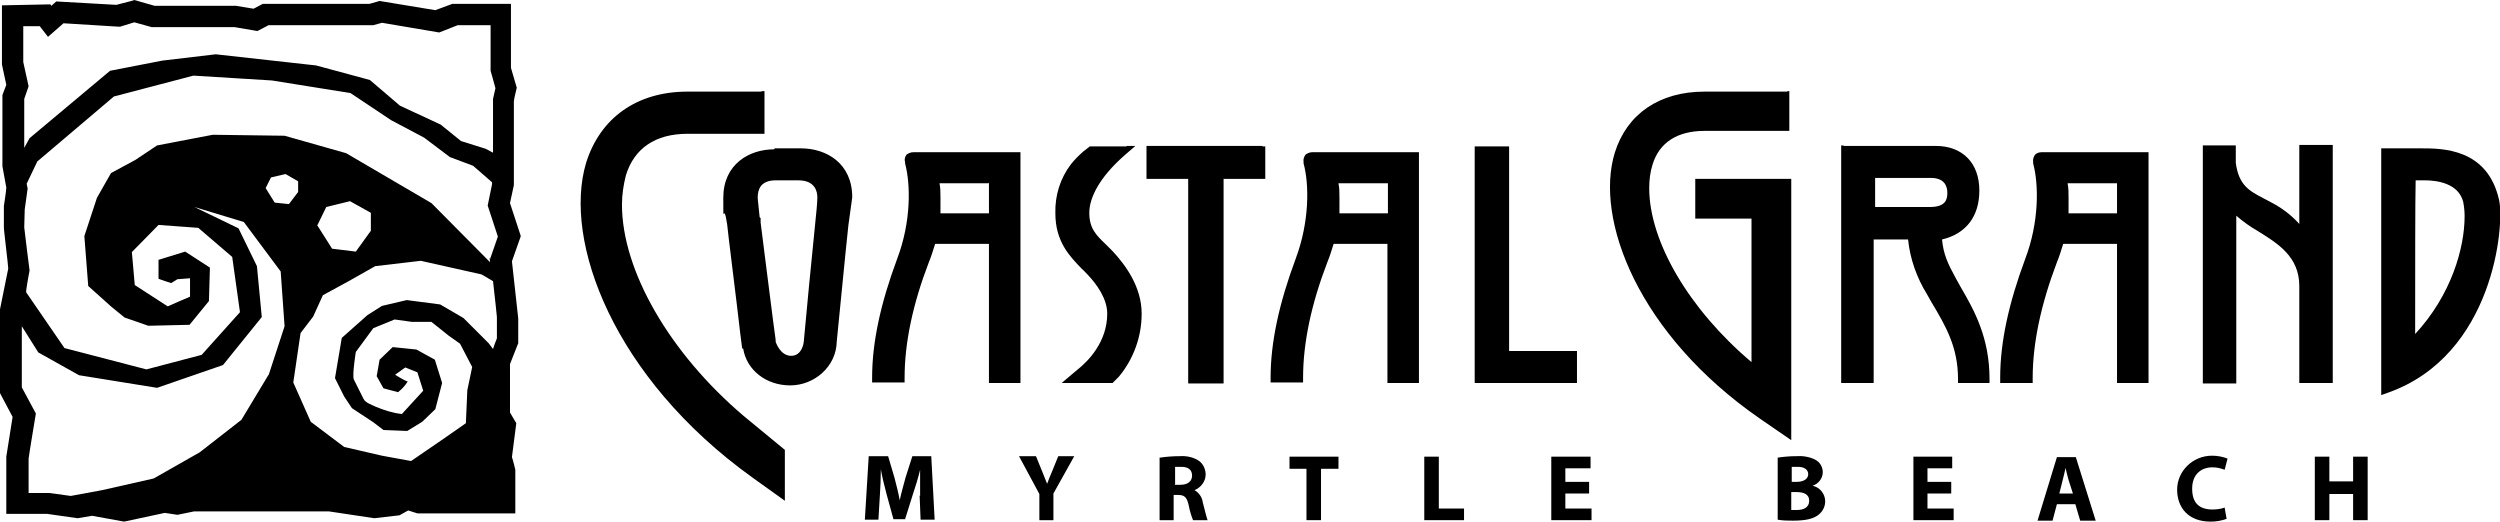 <?xml version="1.0" encoding="UTF-8"?>
<svg id="Layer_1" xmlns="http://www.w3.org/2000/svg" version="1.1" viewBox="0 0 515.7 107.6">
  <!-- Generator: Adobe Illustrator 29.3.1, SVG Export Plug-In . SVG Version: 2.1.0 Build 151)  -->
  <g>
    <path d="M398.3,36.7c2.8,0,3.4,1.7,3.4,3.1s-.4,2.9-3.6,2.9h-11.3v-6h11.6ZM380.3,30h-.5v49h6.7v-29.6h7.1c.4,4,1.8,7.9,3.9,11.3l.9,1.6c3,5,5.5,9.3,5.5,15.9v.8h6.5v-.8c0-8.5-3.1-14.1-5.9-18.9l-1-1.8c-1.7-3.1-2.6-5-2.9-8.1,5-1.2,7.7-4.8,7.7-10.1h0c0-5.7-3.5-9.2-9-9.2h-19"/>
    <path d="M491.6,30.6h-.4v50.9l1.4-.5c21.8-7.7,24.1-34.6,22.9-39.8-2.4-10.6-11.7-10.6-16.1-10.6h-7.8ZM500.2,37.2c2.5,0,6.9.6,7.9,4.4.2,1,.3,2,.3,3,0,6.5-2.7,16.2-10.2,24.3v-1.4c0-10.6,0-26.5.1-30.3h1.9"/>
    <path d="M480.7,29.9h-6.4v16.3c-1.6-1.8-3.6-3.3-5.7-4.4l-1.7-.9c-2.9-1.5-5.1-2.7-5.7-7.3v-1.6c0,0,0-1.3,0-1.3v-.7h-6.8v49.1h6.9v-34.6c1.4,1.2,2.9,2.3,4.5,3.2,4,2.5,8.5,5.2,8.5,11.3v20h6.9V29.9h-.5"/>
    <path d="M310.8,30.2h-6.6v48.8h21.1v-6.6h-14V30.2h-.5"/>
    <path d="M260.4,30.1h-23.9v6.8h8.6v42.2h7.3v-42.2h8.6v-6.7h-.6"/>
    <path d="M232.4,30.2h-7.6l-1.4,1.1c-.9.8-1.8,1.7-2.5,2.6-2.2,2.9-3.3,6.4-3.2,10.1,0,5.9,3,8.9,5.5,11.5h0c.2.1.5.5,1.2,1.2,1.8,1.9,4,4.9,4,8,0,5.8-3.9,9.8-6.2,11.6l-3.2,2.7h10.5l1.3-1.3c3-3.6,4.7-8.2,4.7-13,0-5.5-3.3-10-6-12.9l-1.4-1.4c-2-1.9-3.4-3.3-3.4-6.5s2.2-7.4,7.2-11.8l2.3-2h-1.8"/>
    <polyline points="228.5 55.4 228.5 55.4 228.5 55.4 228.5 55.4"/>
    <polyline points="228.5 55.4 228.5 55.4 228.5 55.4 228.5 55.4"/>
    <path d="M368.7,18.9h-17.1c-9.3,0-16,4.6-18.5,12.6-4.2,13.7,4.8,37.5,30,54.9l6.4,4.4v-53.9h-19.8v8.2h11.6v29.6c-12.9-10.9-21.1-24.9-21.1-35.9,0-1.7.2-3.3.7-4.9,1.4-4.5,5.1-6.9,10.7-6.9h17.5v-8.2h-.4"/>
    <path d="M159.7,30.8c-5.2,0-10.5,3.1-10.5,10s0,.1.8,5.5c0,.5,2.1,17.1,2.7,22.5l.4,3.1h.2c.7,4.4,4.7,7.6,9.7,7.6s9.5-3.9,9.6-9l1.8-18.2.6-5.8.8-5.8c0-7-5.3-10.1-10.6-10.1h-5.4ZM156.7,44.8h0c-.2-2.2-.4-3.5-.4-4.1,0-1.6.6-3.5,3.7-3.5h4.7c3.5,0,3.9,2.4,3.9,3.5s-.2,3.1-.5,6c0,.3-.5,4.8-1.2,12.1l-1.1,11.7c0,.1-.3,2.9-2.6,2.9s-3.2-2.9-3.2-2.9v-.4c-.2-1.2-.6-4.6-1.9-14.7l-1.2-9.5h0c0,0,0-.9,0-.9"/>
    <path d="M157.1,18.9h-15.3c-10.4,0-18,5.4-20.9,14.7-4.8,16.1,5.6,44.3,34.3,64.9l6.7,4.8v-10.5l-8.5-7h0c-15.3-13-25.1-30-25.1-43.6,0-2,.3-4,.8-6,1.7-5.6,6.1-8.6,12.7-8.6h15.9v-8.8h-.6"/>
    <path d="M189.8,102.3c0-1.6,0-3.4,0-5.4h0c-.4,1.7-1,3.6-1.5,5.1l-1.6,5.1h-2.4l-1.4-5.1c-.4-1.6-.9-3.4-1.2-5.2h0c0,1.8-.1,3.8-.2,5.4l-.3,5h-2.8l.8-13.1h4l1.3,4.4c.4,1.5.8,3.1,1.1,4.7h0c.3-1.5.8-3.2,1.2-4.7l1.4-4.4h3.9l.7,13.1h-2.9l-.2-5"/>
    <path d="M214.4,107.3v-5.4l-4.2-7.8h3.5l1.3,3.2c.4,1,.7,1.7,1,2.5h0c.3-.8.6-1.6,1-2.5l1.3-3.2h3.3l-4.3,7.7v5.5h-3"/>
    <path d="M239.3,94.4c1.3-.2,2.7-.3,4-.3,1.5-.1,3,.2,4.2,1.1.8.7,1.2,1.7,1.2,2.7,0,1.4-1,2.7-2.3,3.2h0c.9.5,1.6,1.5,1.7,2.5.4,1.5.8,3.2,1,3.7h-3c-.4-1-.7-2-.9-3.1-.4-1.7-.9-2.1-2.2-2.1h-.9v5.2h-2.9v-12.9ZM242.3,100h1.2c1.5,0,2.4-.7,2.4-1.9s-.8-1.8-2.2-1.8c-.5,0-.9,0-1.3,0v3.6"/>
    <polyline points="269.5 96.7 266 96.7 266 94.2 276.1 94.2 276.1 96.7 272.5 96.7 272.5 107.3 269.5 107.3 269.5 96.7"/>
    <polyline points="293.8 94.2 296.8 94.2 296.8 104.9 302 104.9 302 107.3 293.8 107.3 293.8 94.2"/>
    <polyline points="327.8 101.8 322.9 101.8 322.9 104.9 328.3 104.9 328.3 107.3 320 107.3 320 94.2 328.1 94.2 328.1 96.6 322.9 96.6 322.9 99.4 327.8 99.4 327.8 101.8"/>
    <path d="M366.7,94.4c1.3-.2,2.6-.3,3.8-.3,1.3-.1,2.7.1,3.9.7,1,.5,1.6,1.5,1.6,2.6,0,1.3-.9,2.4-2.1,2.8h0c1.5.3,2.6,1.7,2.6,3.2,0,1.1-.5,2.1-1.4,2.8-1,.8-2.6,1.2-5.2,1.2-1.1,0-2.1,0-3.2-.2v-12.8ZM369.6,99.4h1c1.6,0,2.4-.7,2.4-1.6s-.8-1.5-2.1-1.5c-.4,0-.9,0-1.3,0v3ZM369.6,105.2c.4,0,.8,0,1.1,0,1.3,0,2.5-.5,2.5-1.9s-1.2-1.8-2.7-1.8h-1v3.7"/>
    <polyline points="402.5 101.8 397.6 101.8 397.6 104.9 403 104.9 403 107.3 394.7 107.3 394.7 94.2 402.7 94.2 402.7 96.6 397.6 96.6 397.6 99.4 402.5 99.4 402.5 101.8"/>
    <path d="M424.3,104l-.9,3.4h-3.1l4-13.1h3.9l4.1,13.1h-3.2l-1-3.4h-3.8ZM427.6,101.8l-.9-2.8c-.2-.8-.5-1.8-.6-2.5h0c-.2.8-.4,1.8-.6,2.5l-.7,2.8h2.9"/>
    <path d="M459.4,107c-1.1.4-2.2.6-3.4.6-4.5,0-6.9-2.8-6.9-6.6s3.2-7,7.2-7c1.1,0,2.2.2,3.2.6l-.6,2.3c-.8-.3-1.6-.5-2.5-.5-2.3,0-4.2,1.4-4.2,4.4s1.5,4.3,4.2,4.3c.8,0,1.7-.1,2.5-.4l.4,2.3"/>
    <polyline points="480.5 94.2 480.5 99.3 485.4 99.3 485.4 94.2 488.4 94.2 488.4 107.3 485.4 107.3 485.4 101.9 480.5 101.9 480.5 107.3 477.5 107.3 477.5 94.2 480.5 94.2"/>
    <path d="M421.1,31.4c-.5,0-1,.2-1.3.5-.3.4-.5,1-.4,1.5v.3h0c1.2,4.5,1.2,12.2-1.6,19.6-3.5,9.4-5.2,17.4-5.2,24.6v1.1h6.7v-1c0-7.2,1.7-15.2,5-23.9.5-1.2.9-2.5,1.3-3.8h11.1v28.7h6.5V31.4h-22ZM436.7,37.7v6.3h-10c0-.8,0-1.8,0-2.4v-.9h0c0-1,0-1.9-.2-2.9h10.2"/>
    <path d="M188.4,31.4c-.5,0-1,.2-1.4.5-.3.4-.5,1-.3,1.5v.3h0c1.2,4.5,1.2,12.2-1.6,19.6-3.5,9.4-5.2,17.4-5.2,24.6v1h6.7v-1c0-7.2,1.7-15.2,5-23.8.5-1.2.9-2.5,1.3-3.8h11.1v28.7h6.5V31.4h-22.1ZM204,37.7v6.3h-10c0-.8,0-1.8,0-2.4v-.9h0c0-1,0-1.9-.2-2.9h10.1"/>
    <path d="M270.7,31.4c-.5,0-1,.2-1.4.5-.3.4-.5,1-.4,1.5v.3h0c1.2,4.4,1.2,12.1-1.6,19.6-3.5,9.4-5.2,17.4-5.2,24.6v1h6.7v-1c0-7.2,1.7-15.2,5-23.8.5-1.2.9-2.5,1.3-3.8h11.1v28.7h6.5V31.4h-22ZM286.3,37.7v6.3h-10c0-.8,0-1.8,0-2.4v-.9h0c0-1,0-1.9-.2-2.9h10.2"/>
  </g>
  <path d="M107.4,48.6l-2.2-6.7.8-3.7v-17.3c0-.4.6-2.8.6-2.8l-1.2-4.1V.8h-12.1l-3.5,1.3-11.5-1.9-2.1.6h-22l-1.9,1-3.6-.6h-16.8l-4.2-1.2-.6.2-3.1.8L11.6.3l-1,.9-.2-.3L.4,1.1v12.2s.7,3.3.9,4.2l-.8,2.1v14.7l.8,4.4c0,.6-.5,3.8-.5,3.8v4.3c-.1,0,.9,7.9.9,8.6l-1.8,8.9v16.6l2.7,5.1c-.2,1.2-1.3,8.2-1.3,8.2v11.8h8.4l6.3.9,3-.5,6.6,1.2,8.4-1.8,2.6.4,3.4-.7h27.9l9.3,1.4,5.2-.6,1.8-1,1.9.6h20.2v-9s-.5-2.1-.7-2.6l.9-7-1.3-2.2v-10l1.7-4.3v-5.1s-1.2-10.9-1.3-11.8l1.8-5.1ZM4.8,5.4h3.4c0,0,1.7,2.2,1.7,2.2l3.2-2.8,11.3.7h.4c0,0,2.9-.9,2.9-.9l3.6,1h17.1l4.7.8,2.3-1.2h21.6l1.8-.5,11.8,2,3.8-1.5h6.8v9.4s.8,2.8,1,3.6l-.5,2.2v11.1l-1.5-.8-5.1-1.6-4.2-3.4-8.4-3.9-6.2-5.3-11.1-3-20.7-2.3-11,1.3-10.8,2.1L6.1,28.5l-1.1,2v-10.1l.9-2.6s-1-4.6-1.1-5v-7.4ZM55.4,77.3l-5.6,9.3-8.6,6.7-9.5,5.4-10.6,2.4-6.5,1.2-4.4-.6h-4.3v-7.1c0-.3,1.5-9.3,1.5-9.3l-2.9-5.4v-12.6l3.4,5.4,8.4,4.7,16.1,2.6,13.6-4.7,8-9.9-1-10.5-3.8-7.8-9.1-4.4,10.2,3.1,7.6,10.2.8,11.3-3.3,10.1ZM56.6,41.7l-1.8-2.9,1.1-2.2,3-.7,2.6,1.5v2.2l-1.9,2.5-2.9-.3ZM102.5,69.8c-.1.3-.5,1.2-.8,2.2l-.9-1.2-5.2-5.2-4.8-2.8-6.9-.9-5.1,1.2-3,1.9-5.3,4.7-1.4,8.3,1.9,3.8,1.6,2.4,4.4,2.9,2.1,1.6,4.9.2,3.1-1.9,2.7-2.6,1.4-5.4-1.5-4.8-3.8-2.1-4.9-.5-2.7,2.6-.6,3.4,1.4,2.5,3,.8c.8-.6,1.5-1.4,2-2.2-.7-.2-2.6-1.4-2.6-1.4l2.1-1.5,2.5,1,1.2,3.8-4.4,4.8c-1.9-.2-3.7-.8-5.4-1.5-.8-.4-2.1-.8-2.5-1.6l-2-4c-.4-.8.4-5.7.4-5.7l3.6-4.9,4.4-1.8,3.6.5h4l3.5,2.8,2.4,1.7,2.5,4.8-1,4.8-.3,6.8-4.3,3-7,4.8-6-1.1-7.8-1.8-6.9-5.2-3.6-8.1,1.5-10.2,2.6-3.4,2-4.4,5.5-3,5.3-3,9.4-1.1,12.5,2.8s1.1.6,2.4,1.4c.4,3.4.8,7.3.8,7.4v4.1ZM65.5,46.4l1.8-3.7,4.9-1.2,4.3,2.4v3.7l-3.1,4.3-4.9-.6-3.1-4.9ZM101,53.1s0,.4.1,1l-12.1-12.2-17.6-10.3-12.7-3.6-14.8-.2-11.5,2.2-4.5,3-5,2.7-2.9,5.1-2.6,7.9.8,10.3,4.8,4.3,2.7,2.2,4.9,1.7,8.5-.2,4-4.9.2-6.9-5.1-3.3-5.5,1.7v3.9c-.1,0,2.6.9,2.6.9l1.3-.8,2.6-.2v3.8c-.1,0-4.6,2-4.6,2l-6.8-4.4-.6-6.8,5.5-5.6,8.2.6,7,6,1.6,11.4-7.9,8.8-11.4,3-16.9-4.4-7.9-11.5v-.4c.3-2.1.7-4.1.7-4.1,0,0-1.1-8.6-1.1-8.9s.1-3.5.1-3.7l.6-4.3-.2-1,2.2-4.6,15.8-13.4,16.4-4.3,16.2,1,16.2,2.6,8.4,5.6,6.8,3.6,5.3,4,4.8,1.8,3.9,3.4v.4l-.9,4.4,2.1,6.4-1.6,4.6Z"/>
</svg>